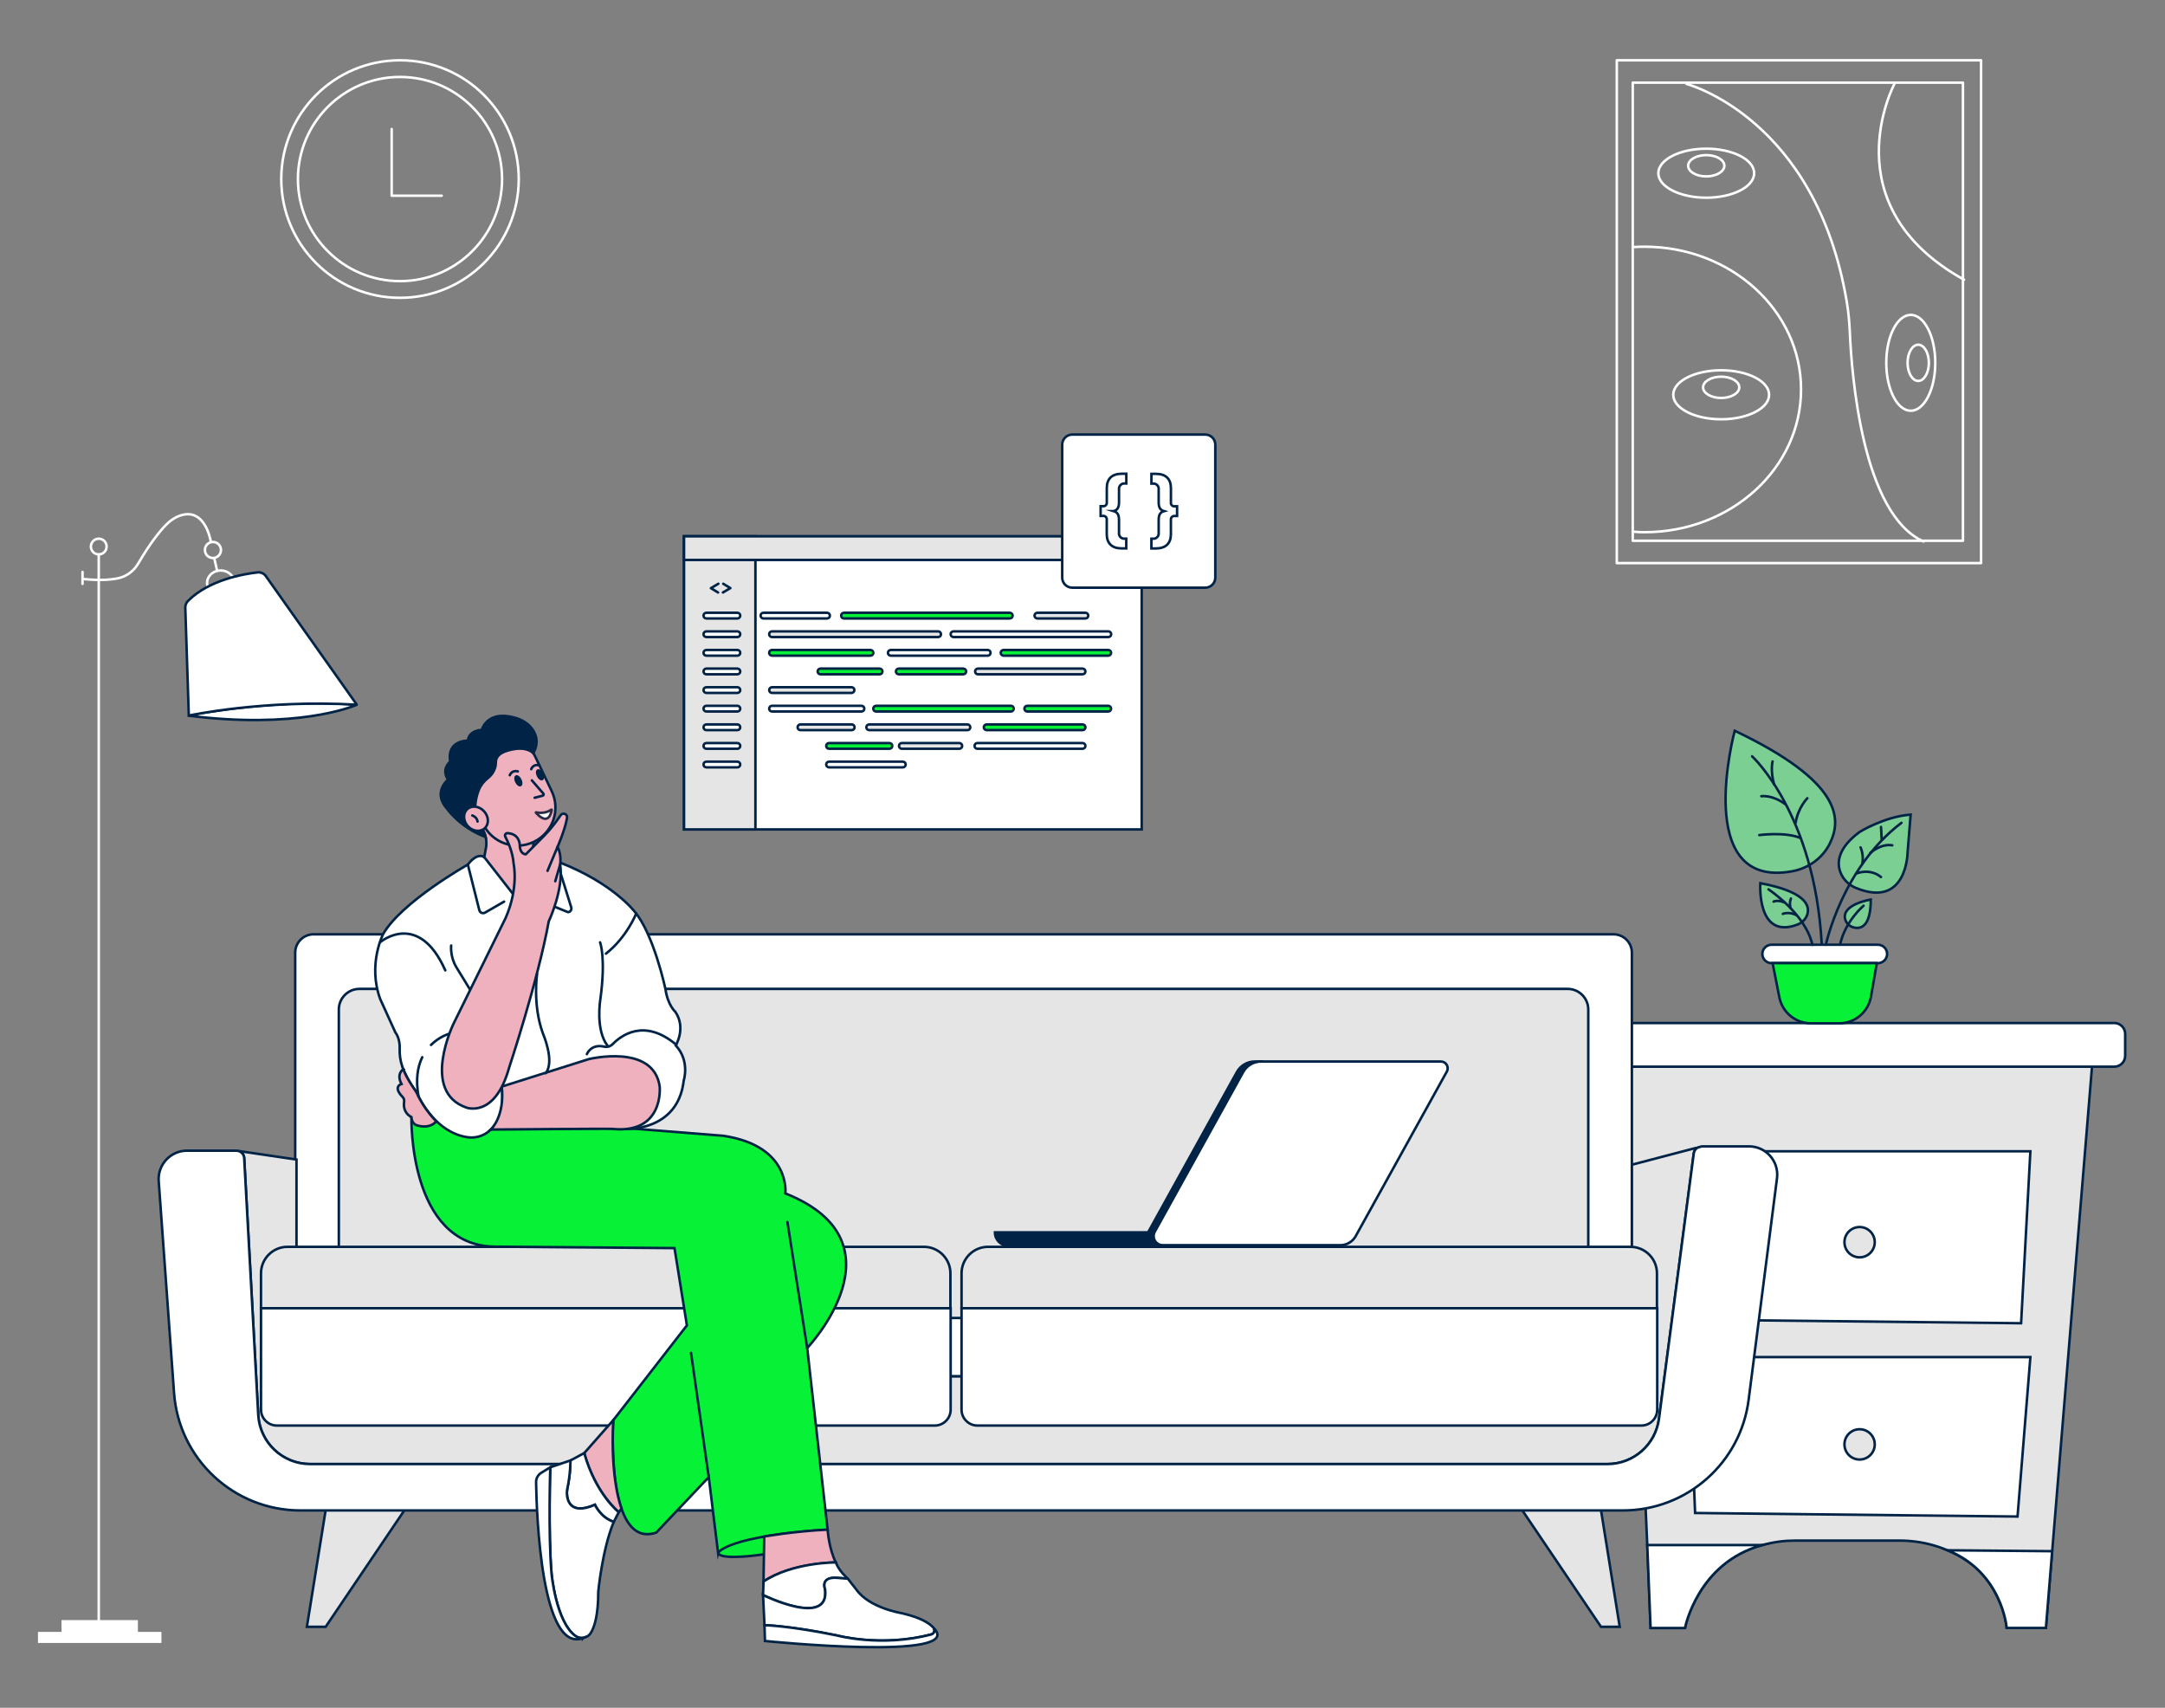 <svg width="866" height="683" viewBox="0 0 866 683" fill="none" xmlns="http://www.w3.org/2000/svg">
<rect x="0" y="0" width="866" height="683" fill="#808080" stroke="none"/>
<path d="M837.52 417.88L821.08 617.94L818.36 651.07H802.68C801.34 640.25 795.06 630.29 788.23 625.28C783.62 621.9 778.45 619.44 773.01 617.93C768.75 616.75 764.32 616.15 759.86 616.15H718.02C715.88 616.15 713.73 616.28 711.61 616.57C709.23 616.9 707 617.36 704.9 617.93C678.99 624.95 673.99 651.11 673.99 651.11H660.24L658.9 617.93L650.16 417.87H837.52V417.88Z" fill="#E5E5E5" stroke="#002346" stroke-miterlimit="10"/>
<path d="M845.71 409.15H639.94C637.532 409.15 635.58 411.102 635.58 413.51V422.25C635.58 424.658 637.532 426.61 639.94 426.61H845.71C848.118 426.61 850.07 424.658 850.07 422.25V413.51C850.07 411.102 848.118 409.15 845.71 409.15Z" fill="white" stroke="#002346" stroke-miterlimit="10"/>
<path d="M658.9 617.93H704.9C678.99 624.95 673.99 651.11 673.99 651.11H660.24L658.9 617.93Z" fill="white" stroke="#002346" stroke-miterlimit="10"/>
<path d="M820.86 620.39L779.05 620.02C801 628.9 802.68 651.08 802.68 651.08H818.36L820.86 620.4V620.39Z" fill="white" stroke="#002346" stroke-miterlimit="10"/>
<path d="M675.54 542.76L678.04 605.11L807.01 606.53L812.15 542.76H675.54Z" fill="white" stroke="#002346" stroke-miterlimit="10"/>
<path d="M675.54 460.45L677.68 527.79L808.44 529.22L812.15 460.45H675.54Z" fill="white" stroke="#002346" stroke-miterlimit="10"/>
<path d="M743.84 502.86C747.187 502.86 749.9 500.147 749.9 496.8C749.9 493.453 747.187 490.74 743.84 490.74C740.493 490.74 737.78 493.453 737.78 496.8C737.78 500.147 740.493 502.86 743.84 502.86Z" fill="#E5E5E5" stroke="#002346" stroke-miterlimit="10"/>
<path d="M743.84 583.73C747.187 583.73 749.9 581.017 749.9 577.67C749.9 574.323 747.187 571.61 743.84 571.61C740.493 571.61 737.78 574.323 737.78 577.67C737.78 581.017 740.493 583.73 743.84 583.73Z" fill="#E5E5E5" stroke="#002346" stroke-miterlimit="10"/>
<path d="M456.68 214.5H273.62V331.72H456.68V214.5Z" fill="white" stroke="#002346" stroke-miterlimit="10"/>
<path d="M125.42 373.67H645.41C649.46 373.67 652.75 376.96 652.75 381.01V550.48H118.08V381.01C118.08 376.96 121.37 373.67 125.42 373.67Z" fill="white" stroke="#002346" stroke-miterlimit="10"/>
<path d="M143.78 395.5H627.06C631.61 395.5 635.31 399.2 635.31 403.75V527.12H135.53V403.75C135.53 399.2 139.23 395.5 143.78 395.5Z" fill="#E5E5E5" stroke="#002346" stroke-miterlimit="10"/>
<path d="M130.7 601.25L122.76 650.63H130.26L163.33 601.69L130.7 601.25Z" fill="#E5E5E5" stroke="#002346" stroke-miterlimit="10"/>
<path d="M639.96 601.25L647.89 650.63H640.4L607.33 601.69L639.96 601.25Z" fill="#E5E5E5" stroke="#002346" stroke-miterlimit="10"/>
<path d="M678.43 459.09C678.57 459.05 678.66 459.23 678.55 459.33C677.99 459.84 677.61 460.54 677.5 461.34L663.6 567.44C662.24 577.79 653.43 585.53 642.98 585.53H124.04C113.01 585.53 103.89 576.9 103.3 565.88L97.68 463.17C97.61 461.79 96.64 460.64 95.35 460.32L118.6 463.76V550.48H652.76V465.82L678.43 459.09Z" fill="#E5E5E5" stroke="#002346" stroke-miterlimit="10"/>
<path d="M710.8 471.21L699.48 559.63C696.35 585.01 674.78 604.09 649.22 604.09H120.15C93.58 604.09 71.53 583.58 69.62 557.09L63.48 472.38C63 465.81 68.21 460.2 74.8 460.2H94.52L95.34 460.33C96.63 460.65 97.6 461.8 97.67 463.18L103.29 565.89C103.88 576.91 113 585.54 124.03 585.54H642.98C653.42 585.54 662.24 577.8 663.6 567.45L677.5 461.35C677.64 460.29 678.27 459.4 679.15 458.91L680.76 458.48H699.59C706.4 458.48 711.66 464.46 710.8 471.22V471.21Z" fill="white" stroke="#002346" stroke-miterlimit="10"/>
<path d="M114.99 498.66H369.57C375.41 498.66 380.16 503.4 380.16 509.25V523.23H104.4V509.25C104.4 503.41 109.14 498.66 114.99 498.66Z" fill="#E5E5E5" stroke="#002346" stroke-miterlimit="10"/>
<path d="M104.4 523.22H380.26V563.78C380.26 567.29 377.41 570.14 373.9 570.14H110.76C107.25 570.14 104.4 567.29 104.4 563.78V523.22Z" fill="white" stroke="#002346" stroke-miterlimit="10"/>
<path d="M395.2 498.66H652.19C658.03 498.66 662.78 503.4 662.78 509.25V523.23H384.62V509.25C384.62 503.41 389.36 498.66 395.21 498.66H395.2Z" fill="#E5E5E5" stroke="#002346" stroke-miterlimit="10"/>
<path d="M384.62 523.22H662.89V563.78C662.89 567.29 660.04 570.14 656.53 570.14H390.98C387.47 570.14 384.62 567.29 384.62 563.78V523.22Z" fill="white" stroke="#002346" stroke-miterlimit="10"/>
<path d="M305.78 614.27L305.7 621.6C305.7 621.6 289.36 624.19 287.38 621.35C287.27 621.19 287.26 620.98 287.35 620.8C287.85 619.8 292.33 616.38 305.78 614.26V614.27Z" fill="#07F236" stroke="#002346" stroke-miterlimit="10"/>
<path d="M322.88 539.13L331.05 611.76C291.36 614.31 287.33 620.72 287.24 621.08L283.51 590.76L262.51 612.93C242.09 619.93 245.3 568.01 245.3 568.01L274.76 530.09L269.8 499.17L197.75 498.59C163.33 498.01 164.57 446.79 164.57 446.79L252.58 451.33L289.33 454.25C316.46 458.33 314.13 477.29 314.13 477.29C363.13 496.83 322.88 539.13 322.88 539.13Z" fill="#07F236" stroke="#002346" stroke-miterlimit="10"/>
<path d="M245.29 568L233.7 581.14C233.7 581.14 236.96 595.26 247.5 604.8L248.62 603.31C248.62 603.31 244.03 592.28 245.3 567.99L245.29 568Z" fill="#F0B1BF" stroke="#002346" stroke-miterlimit="10"/>
<path d="M247.5 604.81L245.52 608.65C240.32 607.04 237.96 601.83 237.96 601.83C227.9 606.21 226.81 599.79 226.76 597.1C226.76 596.53 226.82 595.95 226.94 595.39C228.28 589 228.17 584.11 228.17 584.11L233.7 581.14C238.24 597.51 247.5 604.8 247.5 604.8V604.81Z" fill="white" stroke="#002346" stroke-miterlimit="10"/>
<path d="M245.51 608.65C240.93 619.55 239.31 636.53 239.31 636.53C239.31 645.9 237.83 650.67 236.3 653.1C235.59 654.22 234.45 654.9 233.23 655.06C232.16 655.2 231.04 654.94 230.1 654.24C222.32 648.45 220.6 629.21 220.6 629.21C219.24 612.85 220.11 586.83 220.11 586.83L228.16 584.1C228.16 584.1 228.28 588.99 226.93 595.38C226.81 595.94 226.74 596.52 226.75 597.09C226.79 599.78 227.89 606.21 237.95 601.82C237.95 601.82 240.3 607.02 245.51 608.64V608.65Z" fill="white" stroke="#002346" stroke-miterlimit="10"/>
<path d="M233.24 655.12C216.52 661.5 214.64 605.48 214.43 592.82C214.41 591.27 215.2 589.82 216.53 589.02L220.11 586.84C220.11 586.84 219.24 612.86 220.6 629.22C220.6 629.22 222.31 648.46 230.1 654.25C231.04 654.95 232.16 655.21 233.23 655.07V655.13L233.24 655.12Z" fill="white" stroke="#002346" stroke-miterlimit="10"/>
<path d="M331.05 611.76C331.05 611.76 331.52 619.28 334.32 624.88C334.32 624.88 316.41 625.07 305.41 632.53L305.68 614.53C305.68 614.53 317.15 612.44 331.05 611.76Z" fill="#F0B1BF" stroke="#002346" stroke-miterlimit="10"/>
<path d="M339.09 631.35C338.65 630.97 335.55 628.16 334.32 624.88C334.32 624.88 317.03 624.74 305.41 632.53L305.22 637.94C305.22 637.94 332.08 651.18 330.03 635.52C330.03 635.52 327.98 630.67 334.69 631.04L339.07 631.39C339.07 631.39 339.11 631.37 339.09 631.35Z" fill="white" stroke="#002346" stroke-miterlimit="10"/>
<path d="M372.55 653.67C352.49 658.96 334.68 654.07 334.68 654.07C315.53 650.17 305.8 649.98 305.8 649.98L305.22 637.93C305.22 637.93 332.08 651.17 330.03 635.51C330.03 635.51 327.98 630.66 334.69 631.03L339.14 631.39L342.48 635.66C347.68 643.09 360.51 645.14 360.51 645.14C368.54 646.96 371.94 649.33 373.39 651.02C374.17 651.94 373.71 653.36 372.55 653.66V653.67Z" fill="white" stroke="#002346" stroke-miterlimit="10"/>
<path d="M305.98 656.3L305.8 649.98C305.8 649.98 315.53 650.16 334.68 654.07C334.68 654.07 352.5 658.96 372.55 653.67C373.72 653.36 374.18 651.94 373.39 651.03C387.2 664.53 305.98 656.3 305.98 656.3Z" fill="white" stroke="#002346" stroke-miterlimit="10"/>
<path d="M193.71 342.82C193.71 342.82 191.1 340.59 187.14 345.78C187.14 345.78 160.59 360.73 153.27 373.55C153.27 373.55 147.01 385.6 152.05 399.49L158.15 412.92C158.15 412.92 160.02 415.14 159.87 419.27C159.78 421.77 160.1 424.28 160.95 426.63C161.85 429.13 163.39 432.35 166.01 436C166.34 436.46 166.63 436.95 166.87 437.47C168.34 440.65 174.76 452.91 186.78 454.79C189.29 455.18 191.86 454.77 194.05 453.49C197.69 451.36 202.11 446.33 200.71 434.59L249.99 451.52C249.99 451.52 271.2 452.74 273.49 432.14C273.49 432.14 276.08 424.36 270.29 418.1C270.29 418.1 274.56 411.23 270.14 404.67C270.14 404.67 267.09 402.08 266.17 395.52C266.17 395.52 261.44 373.4 253.81 364.55C253.81 364.55 245.27 353.26 223.75 344.87L193.71 342.83V342.82Z" fill="white" stroke="#002346" stroke-miterlimit="10"/>
<path d="M192.47 331.05C192.47 331.05 195.07 333.78 194.45 338.73L193.71 342.82L209.57 363.14L213.5 336.71L198.04 329.68L193.2 329.54L192.47 331.05Z" fill="#F0B1BF" stroke="#002346" stroke-miterlimit="10"/>
<path d="M200.72 434.57L235.5 423.59C235.5 423.59 261.44 417.18 263.88 434.57C263.88 434.57 265.76 453.58 244.96 451.5C243.43 451.35 196.32 451.75 196.32 451.75C196.32 451.75 201.99 446.68 200.71 434.56L200.72 434.57Z" fill="#F0B1BF" stroke="#002346" stroke-miterlimit="10"/>
<path d="M161.33 427.62C161.33 427.62 158.38 429.39 160.59 433.51C160.59 433.51 156.96 434.55 161 438.68C161.52 439.21 161.76 439.95 161.65 440.69C161.41 442.27 161.49 445.13 164.57 446.77C164.57 446.77 164.57 449.28 166.63 450.01C166.63 450.01 171.55 451.9 174.53 448.46C174.53 448.46 169.9 444.09 166.87 437.45C166.87 437.45 166.42 436.54 166.01 435.98C166.01 435.98 162.4 430.93 161.32 427.61L161.33 427.62Z" fill="#F0B1BF" stroke="#002346" stroke-miterlimit="10"/>
<path d="M403.61 498.32H461.94C463.27 498.32 464.35 497.27 464.35 495.97V492.87H397.97C397.96 495.87 400.44 498.31 403.51 498.32C403.54 498.32 403.58 498.32 403.61 498.32Z" fill="#002346"/>
<mask id="mask0_471_337" style="mask-type:luminance" maskUnits="userSpaceOnUse" x="397" y="492" width="68" height="7">
<path d="M403.61 498.32H461.94C463.27 498.32 464.35 497.27 464.35 495.97V492.87H397.97C397.96 495.87 400.44 498.31 403.51 498.32C403.54 498.32 403.58 498.32 403.61 498.32Z" fill="white"/>
</mask>
<g mask="url(#mask0_471_337)">
<g opacity="0.4">
<path d="M403.61 498.32H461.94C463.27 498.32 464.35 497.27 464.35 495.97V492.87H397.97C397.96 495.87 400.44 498.31 403.51 498.32C403.54 498.32 403.58 498.32 403.61 498.32Z" fill="#002346" stroke="#002346" stroke-miterlimit="10"/>
</g>
</g>
<path d="M403.61 498.32H461.94C463.27 498.32 464.35 497.27 464.35 495.97V492.87H397.97C397.96 495.87 400.44 498.31 403.51 498.32C403.54 498.32 403.58 498.32 403.61 498.32Z" stroke="#002346" stroke-miterlimit="10"/>
<path d="M459.38 492.63L494.77 428.74C496.2 426.16 498.92 424.56 501.87 424.55H504.78V498H462.53C460.53 498 458.91 496.38 458.92 494.38C458.92 493.77 459.08 493.17 459.37 492.63H459.38Z" fill="#002346" stroke="#002346" stroke-miterlimit="10"/>
<path d="M465.05 498H536.18C538.7 498 541.03 496.62 542.26 494.42L578.74 428.55C579.46 427.24 578.97 425.6 577.66 424.88C577.27 424.67 576.83 424.55 576.38 424.55H504.4C501.44 424.56 498.72 426.16 497.28 428.74L461.91 492.63C460.94 494.38 461.58 496.58 463.32 497.55C463.86 497.85 464.46 498 465.07 498H465.05Z" fill="white" stroke="#002346" stroke-miterlimit="10"/>
<path d="M302.17 214.5H273.62V331.72H302.17V214.5Z" fill="#E5E5E5" stroke="#002346" stroke-miterlimit="10"/>
<path d="M456.68 214.5H273.62V223.95H456.68V214.5Z" fill="#E5E5E5" stroke="#002346" stroke-miterlimit="10"/>
<path d="M294.96 247.35H282.55C281.92 247.35 281.41 246.84 281.41 246.21C281.41 245.58 281.92 245.07 282.55 245.07H294.96C295.59 245.07 296.1 245.58 296.1 246.21C296.1 246.84 295.59 247.35 294.96 247.35Z" fill="white" stroke="#002346" stroke-miterlimit="10"/>
<path d="M294.96 254.79H282.55C281.92 254.79 281.41 254.28 281.41 253.65C281.41 253.02 281.92 252.51 282.55 252.51H294.96C295.59 252.51 296.1 253.02 296.1 253.65C296.1 254.28 295.59 254.79 294.96 254.79Z" fill="white" stroke="#002346" stroke-miterlimit="10"/>
<path d="M294.96 262.23H282.55C281.92 262.23 281.41 261.72 281.41 261.09C281.41 260.46 281.92 259.95 282.55 259.95H294.96C295.59 259.95 296.1 260.46 296.1 261.09C296.1 261.72 295.59 262.23 294.96 262.23Z" fill="white" stroke="#002346" stroke-miterlimit="10"/>
<path d="M294.96 269.68H282.55C281.92 269.68 281.41 269.17 281.41 268.54C281.41 267.91 281.92 267.4 282.55 267.4H294.96C295.59 267.4 296.1 267.91 296.1 268.54C296.1 269.17 295.59 269.68 294.96 269.68Z" fill="white" stroke="#002346" stroke-miterlimit="10"/>
<path d="M294.96 277.13H282.55C281.92 277.13 281.41 276.62 281.41 275.99C281.41 275.36 281.92 274.85 282.55 274.85H294.96C295.59 274.85 296.1 275.36 296.1 275.99C296.1 276.62 295.59 277.13 294.96 277.13Z" fill="white" stroke="#002346" stroke-miterlimit="10"/>
<path d="M294.96 284.56H282.55C281.92 284.56 281.41 284.05 281.41 283.42C281.41 282.79 281.92 282.28 282.55 282.28H294.96C295.59 282.28 296.1 282.79 296.1 283.42C296.1 284.05 295.59 284.56 294.96 284.56Z" fill="white" stroke="#002346" stroke-miterlimit="10"/>
<path d="M294.96 292.01H282.55C281.92 292.01 281.41 291.5 281.41 290.87C281.41 290.24 281.92 289.73 282.55 289.73H294.96C295.59 289.73 296.1 290.24 296.1 290.87C296.1 291.5 295.59 292.01 294.96 292.01Z" fill="white" stroke="#002346" stroke-miterlimit="10"/>
<path d="M294.96 299.46H282.55C281.92 299.46 281.41 298.95 281.41 298.32C281.41 297.69 281.92 297.18 282.55 297.18H294.96C295.59 297.18 296.1 297.69 296.1 298.32C296.1 298.95 295.59 299.46 294.96 299.46Z" fill="white" stroke="#002346" stroke-miterlimit="10"/>
<path d="M294.96 306.9H282.55C281.92 306.9 281.41 306.39 281.41 305.76C281.41 305.13 281.92 304.62 282.55 304.62H294.96C295.59 304.62 296.1 305.13 296.1 305.76C296.1 306.39 295.59 306.9 294.96 306.9Z" fill="white" stroke="#002346" stroke-miterlimit="10"/>
<path d="M330.82 247.35H305.38C304.75 247.35 304.24 246.84 304.24 246.21C304.24 245.58 304.75 245.07 305.38 245.07H330.82C331.45 245.07 331.96 245.58 331.96 246.21C331.96 246.84 331.45 247.35 330.82 247.35Z" fill="white" stroke="#002346" stroke-miterlimit="10"/>
<path d="M403.91 247.35H337.6C336.97 247.35 336.46 246.84 336.46 246.21C336.46 245.58 336.97 245.07 337.6 245.07H403.91C404.54 245.07 405.05 245.58 405.05 246.21C405.05 246.84 404.54 247.35 403.91 247.35Z" fill="#07F236" stroke="#002346" stroke-miterlimit="10"/>
<path d="M434.17 247.35H414.95C414.32 247.35 413.81 246.84 413.81 246.21C413.81 245.58 414.32 245.07 414.95 245.07H434.17C434.8 245.07 435.31 245.58 435.31 246.21C435.31 246.84 434.8 247.35 434.17 247.35Z" fill="#E5E5E5" stroke="#002346" stroke-miterlimit="10"/>
<path d="M375.26 254.79H308.8C308.17 254.79 307.66 254.28 307.66 253.65C307.66 253.02 308.17 252.51 308.8 252.51H375.26C375.89 252.51 376.4 253.02 376.4 253.65C376.4 254.28 375.89 254.79 375.26 254.79Z" fill="#E5E5E5" stroke="#002346" stroke-miterlimit="10"/>
<path d="M443.3 254.79H381.4C380.77 254.79 380.26 254.28 380.26 253.65C380.26 253.02 380.77 252.51 381.4 252.51H443.34C443.97 252.51 444.48 253.02 444.48 253.65C444.48 254.28 443.97 254.79 443.34 254.79H443.29H443.3Z" fill="white" stroke="#002346" stroke-miterlimit="10"/>
<path d="M348.19 262.23H308.8C308.17 262.23 307.66 261.72 307.66 261.09C307.66 260.46 308.17 259.95 308.8 259.95H348.19C348.82 259.95 349.33 260.46 349.33 261.09C349.33 261.72 348.82 262.23 348.19 262.23Z" fill="#07F236" stroke="#002346" stroke-miterlimit="10"/>
<path d="M395.08 262.23H356.31C355.68 262.23 355.17 261.72 355.17 261.09C355.17 260.46 355.68 259.95 356.31 259.95H395.08C395.71 259.95 396.22 260.46 396.22 261.09C396.22 261.72 395.71 262.23 395.08 262.23Z" fill="white" stroke="#002346" stroke-miterlimit="10"/>
<path d="M443.3 262.23H401.43C400.8 262.23 400.29 261.72 400.29 261.09C400.29 260.46 400.8 259.95 401.43 259.95H443.3C443.93 259.95 444.44 260.46 444.44 261.09C444.44 261.72 443.93 262.23 443.3 262.23Z" fill="#07F236" stroke="#002346" stroke-miterlimit="10"/>
<path d="M351.84 269.68H328.2C327.57 269.68 327.06 269.17 327.06 268.54C327.06 267.91 327.57 267.4 328.2 267.4H351.84C352.47 267.4 352.98 267.91 352.98 268.54C352.98 269.17 352.47 269.68 351.84 269.68Z" fill="#07F236" stroke="#002346" stroke-miterlimit="10"/>
<path d="M385.32 269.68H359.51C358.88 269.68 358.37 269.17 358.37 268.54C358.37 267.91 358.88 267.4 359.51 267.4H385.32C385.95 267.4 386.46 267.91 386.46 268.54C386.46 269.17 385.95 269.68 385.32 269.68Z" fill="#07F236" stroke="#002346" stroke-miterlimit="10"/>
<path d="M433.03 269.68H391.18C390.55 269.68 390.04 269.17 390.04 268.54C390.04 267.91 390.55 267.4 391.18 267.4H433.03C433.66 267.4 434.17 267.91 434.17 268.54C434.17 269.17 433.66 269.68 433.03 269.68Z" fill="#E5E5E5" stroke="#002346" stroke-miterlimit="10"/>
<path d="M340.61 277.13H308.81C308.18 277.13 307.67 276.62 307.67 275.99C307.67 275.36 308.18 274.85 308.81 274.85H340.61C341.24 274.85 341.75 275.36 341.75 275.99C341.75 276.62 341.24 277.13 340.61 277.13Z" fill="#E5E5E5" stroke="#002346" stroke-miterlimit="10"/>
<path d="M344.59 284.56H308.81C308.18 284.56 307.67 284.05 307.67 283.42C307.67 282.79 308.18 282.28 308.81 282.28H344.59C345.22 282.28 345.73 282.79 345.73 283.42C345.73 284.05 345.22 284.56 344.59 284.56Z" fill="white" stroke="#002346" stroke-miterlimit="10"/>
<path d="M404.36 284.56H350.44C349.81 284.56 349.3 284.05 349.3 283.42C349.3 282.79 349.81 282.28 350.44 282.28H404.36C404.99 282.28 405.5 282.79 405.5 283.42C405.5 284.05 404.99 284.56 404.36 284.56Z" fill="#07F236" stroke="#002346" stroke-miterlimit="10"/>
<path d="M443.3 284.56H410.9C410.27 284.56 409.76 284.05 409.76 283.42C409.76 282.79 410.27 282.28 410.9 282.28H443.3C443.93 282.28 444.44 282.79 444.44 283.42C444.44 284.05 443.93 284.56 443.3 284.56Z" fill="#07F236" stroke="#002346" stroke-miterlimit="10"/>
<path d="M340.7 292.01H320.17C319.54 292.01 319.03 291.5 319.03 290.87C319.03 290.24 319.54 289.73 320.17 289.73H340.7C341.33 289.73 341.84 290.24 341.84 290.87C341.84 291.5 341.33 292.01 340.7 292.01Z" fill="#E5E5E5" stroke="#002346" stroke-miterlimit="10"/>
<path d="M386.98 292.01H347.68C347.05 292.01 346.54 291.5 346.54 290.87C346.54 290.24 347.05 289.73 347.68 289.73H386.98C387.61 289.73 388.12 290.24 388.12 290.87C388.12 291.5 387.61 292.01 386.98 292.01Z" fill="#E5E5E5" stroke="#002346" stroke-miterlimit="10"/>
<path d="M433.03 292.01H394.66C394.03 292.01 393.52 291.5 393.52 290.87C393.52 290.24 394.03 289.73 394.66 289.73H433.03C433.66 289.73 434.17 290.24 434.17 290.87C434.17 291.5 433.66 292.01 433.03 292.01Z" fill="#07F236" stroke="#002346" stroke-miterlimit="10"/>
<path d="M355.77 299.46H331.62C330.99 299.46 330.48 298.95 330.48 298.32C330.48 297.69 330.99 297.18 331.62 297.18H355.77C356.4 297.18 356.91 297.69 356.91 298.32C356.91 298.95 356.4 299.46 355.77 299.46Z" fill="#07F236" stroke="#002346" stroke-miterlimit="10"/>
<path d="M383.73 299.46H360.73C360.1 299.46 359.59 298.95 359.59 298.32C359.59 297.69 360.1 297.18 360.73 297.18H383.73C384.36 297.18 384.87 297.69 384.87 298.32C384.87 298.95 384.36 299.46 383.73 299.46Z" fill="#E5E5E5" stroke="#002346" stroke-miterlimit="10"/>
<path d="M433.03 299.46H390.95C390.32 299.46 389.81 298.95 389.81 298.32C389.81 297.69 390.32 297.18 390.95 297.18H433.03C433.66 297.18 434.17 297.69 434.17 298.32C434.17 298.95 433.66 299.46 433.03 299.46Z" fill="white" stroke="#002346" stroke-miterlimit="10"/>
<path d="M361.14 306.9H331.62C330.99 306.9 330.48 306.39 330.48 305.76C330.48 305.13 330.99 304.62 331.62 304.62H361.14C361.77 304.62 362.28 305.13 362.28 305.76C362.28 306.39 361.77 306.9 361.14 306.9Z" fill="white" stroke="#002346" stroke-miterlimit="10"/>
<path opacity="0.4" d="M448.68 219.3C448.68 220.38 449.56 221.26 450.64 221.26C451.72 221.26 452.6 220.38 452.6 219.3C452.6 218.22 451.72 217.34 450.64 217.34C450.64 217.34 450.64 217.34 450.63 217.34C449.55 217.34 448.68 218.21 448.68 219.29C448.68 219.29 448.68 219.29 448.68 219.3Z" fill="white"/>
<path opacity="0.4" d="M443.83 221.25C444.907 221.25 445.78 220.377 445.78 219.3C445.78 218.223 444.907 217.35 443.83 217.35C442.753 217.35 441.88 218.223 441.88 219.3C441.88 220.377 442.753 221.25 443.83 221.25Z" fill="white"/>
<path opacity="0.4" d="M436.98 221.25C438.057 221.25 438.93 220.377 438.93 219.3C438.93 218.223 438.057 217.35 436.98 217.35C435.903 217.35 435.03 218.223 435.03 219.3C435.03 220.377 435.903 221.25 436.98 221.25Z" fill="white"/>
<path d="M482.08 173.8H428.92C426.689 173.8 424.88 175.609 424.88 177.84V231C424.88 233.231 426.689 235.04 428.92 235.04H482.08C484.311 235.04 486.12 233.231 486.12 231V177.84C486.12 175.609 484.311 173.8 482.08 173.8Z" fill="white" stroke="#002346" stroke-miterlimit="10"/>
<path d="M445.46 204.41C446.92 204.86 447.6 205.78 447.6 207.97V213.08C447.45 214.23 448.27 215.28 449.42 215.43C449.59 215.45 449.76 215.45 449.93 215.43H450.5V219.33H448.72C444.73 219.33 442.7 217.28 442.7 213.61V207.84C442.8 207.12 442.3 206.45 441.58 206.35C441.49 206.34 441.39 206.33 441.3 206.35H440.25V202.45H441.3C442.03 202.51 442.66 201.96 442.72 201.24C442.72 201.15 442.72 201.05 442.72 200.96V195.19C442.72 191.52 444.75 189.47 448.74 189.47H450.52V193.37H449.95C448.8 193.23 447.75 194.06 447.61 195.21C447.59 195.38 447.59 195.55 447.61 195.72V200.83C447.61 203.04 446.93 203.97 445.47 204.41H445.46Z" fill="white" stroke="#002346" stroke-miterlimit="10"/>
<path d="M470.83 202.47V206.37H469.78C469.05 206.31 468.42 206.86 468.36 207.58C468.36 207.67 468.36 207.77 468.36 207.86V213.63C468.36 217.3 466.31 219.35 462.34 219.35H460.56V215.45H461.13C462.28 215.59 463.33 214.76 463.47 213.61C463.49 213.44 463.49 213.27 463.47 213.1V207.99C463.47 205.78 464.13 204.85 465.61 204.43C464.13 203.98 463.47 203.06 463.47 200.87V195.76C463.62 194.61 462.8 193.56 461.65 193.41C461.48 193.39 461.31 193.39 461.14 193.41H460.57V189.51H462.35C466.32 189.51 468.37 191.56 468.37 195.23V201C468.27 201.72 468.77 202.39 469.49 202.49C469.58 202.5 469.68 202.51 469.77 202.49L470.82 202.47H470.83Z" fill="white" stroke="#002346" stroke-miterlimit="10"/>
<path d="M39.5 221.72V650.05" stroke="white" stroke-linecap="round" stroke-linejoin="round"/>
<path d="M25.1 653.23H54.66V648.45H25.1V653.23Z" fill="white" stroke="white" stroke-miterlimit="10"/>
<path d="M15.69 656.59H64.07V653.17H15.69V656.59Z" fill="white" stroke="white" stroke-miterlimit="10"/>
<path d="M39.5 221.73C41.234 221.73 42.64 220.324 42.64 218.59C42.64 216.856 41.234 215.45 39.5 215.45C37.766 215.45 36.36 216.856 36.36 218.59C36.36 220.324 37.766 221.73 39.5 221.73Z" stroke="white" stroke-linecap="round" stroke-linejoin="round"/>
<path d="M84.3 216.5C84.3 216.5 82.1 202.45 71.73 206.32C69.7 207.08 67.91 208.36 66.4 209.92C64.1 212.27 60.21 216.93 55.28 225.39C53.53 228.39 50.61 230.57 47.21 231.28C44.16 231.91 39.77 232.23 33.61 231.59" stroke="white" stroke-linecap="round" stroke-linejoin="round"/>
<path d="M33.01 228.74V233.52" stroke="white" stroke-linecap="round" stroke-linejoin="round"/>
<path d="M142.58 281.92C140.54 282.79 118.49 291.62 75.65 286.25C75.56 286.24 75.55 286.1 75.64 286.09C80.01 285.25 112.05 279.36 142.57 281.84C142.62 281.84 142.63 281.9 142.59 281.92H142.58Z" fill="white" stroke="#002346" stroke-miterlimit="10"/>
<path d="M85.71 223.28L86.85 228.27" stroke="white" stroke-linecap="round" stroke-linejoin="round"/>
<path d="M85.18 223.17C86.953 223.17 88.39 221.733 88.39 219.96C88.39 218.187 86.953 216.75 85.18 216.75C83.407 216.75 81.97 218.187 81.97 219.96C81.97 221.733 83.407 223.17 85.18 223.17Z" stroke="white" stroke-linecap="round" stroke-linejoin="round"/>
<path d="M88.29 238.11C91.305 238.11 93.75 235.88 93.75 233.13C93.75 230.38 91.305 228.15 88.29 228.15C85.275 228.15 82.83 230.38 82.83 233.13C82.83 235.88 85.275 238.11 88.29 238.11Z" stroke="white" stroke-linecap="round" stroke-linejoin="round"/>
<path d="M142.66 281.75L106.34 230.41C105.59 229.35 104.33 228.78 103.04 228.92C97.71 229.52 83.54 231.86 75.17 240.37C74.47 241.08 74.09 242.03 74.12 243.02L75.52 286.18C75.52 286.18 105.62 279.69 142.6 281.84C142.65 281.84 142.68 281.79 142.65 281.74L142.66 281.75Z" fill="white" stroke="#002346" stroke-miterlimit="10"/>
<path d="M213.93 302.265C210.305 294.675 201.216 291.46 193.628 295.084C186.041 298.708 182.828 307.798 186.454 315.388L193.207 329.528C196.832 337.118 205.922 340.334 213.509 336.71C221.097 333.086 224.309 323.995 220.684 316.405L213.93 302.265Z" fill="#F0B1BF" stroke="#002346" stroke-miterlimit="10"/>
<path d="M205.95 287.04C208.43 287.74 210.74 288.97 212.4 290.94C216.82 296.19 213.29 301.18 213.29 301.18C209.32 297.59 202.01 300.56 202.01 300.56C198.79 301.72 198.35 303.73 198.35 304.75C198.35 305.55 198.26 306.34 198.01 307.1C197.33 309.15 196.17 310.39 195.28 311.08C193.67 312.32 192.36 313.91 191.58 315.79C190.09 319.38 190.06 322.93 190.06 322.93L189.85 329.28C193.31 330.05 194.28 334.78 194.28 334.78C183.99 330.94 178.84 323.49 178.84 323.49C172.89 316.8 179.21 311.84 179.21 311.84C176.36 307.38 180.08 304.65 180.08 304.65C178.59 295.98 187.14 296.22 187.14 296.22C187.68 291.93 192.73 291.93 192.73 291.93C192.73 291.93 194.75 283.86 205.95 287.04Z" fill="#002346" stroke="#002346" stroke-miterlimit="10"/>
<path d="M193.857 331.295C195.662 329.668 195.571 326.626 193.655 324.502C191.739 322.377 188.723 321.975 186.918 323.602C185.114 325.23 185.204 328.271 187.12 330.396C189.037 332.52 192.053 332.923 193.857 331.295Z" fill="#F0B1BF" stroke="#002346" stroke-miterlimit="10"/>
<path d="M208.178 313.988C208.615 313.775 208.593 312.834 208.13 311.886C207.666 310.938 206.937 310.343 206.5 310.557C206.064 310.77 206.085 311.712 206.549 312.659C207.012 313.607 207.742 314.202 208.178 313.988Z" fill="#002346" stroke="#002346" stroke-miterlimit="10"/>
<path d="M213.85 319.06L217.07 318.23C217.43 318.14 217.58 317.71 217.36 317.41L212.74 312.1" stroke="#002346" stroke-linecap="round" stroke-linejoin="round"/>
<path d="M203.91 310.05C203.91 310.05 204.68 307.87 207.11 308.51" stroke="#002346" stroke-linecap="round" stroke-linejoin="round"/>
<path d="M212.48 307.62C212.48 307.62 213.25 305.44 215.68 306.08" stroke="#002346" stroke-linecap="round" stroke-linejoin="round"/>
<path d="M214.42 324.89C215.26 325.07 218.2 325.52 220.57 323.79C220.62 323.75 220.7 323.79 220.69 323.86C220.53 324.95 219.44 330.65 214.35 325.02C214.3 324.97 214.35 324.88 214.42 324.89Z" fill="white" stroke="#2A2C45" stroke-miterlimit="10"/>
<path d="M188.92 326.14C188.92 326.14 190.81 326.74 191.02 328.57" stroke="#002346" stroke-linecap="round" stroke-linejoin="round"/>
<path d="M216.835 311.592C217.271 311.379 217.249 310.438 216.786 309.49C216.323 308.542 215.593 307.947 215.156 308.161C214.72 308.374 214.742 309.316 215.205 310.263C215.668 311.211 216.398 311.806 216.835 311.592Z" fill="#002346" stroke="#002346" stroke-miterlimit="10"/>
<path d="M152.23 376.7C152.23 376.7 167.44 364.03 178.12 388.1" stroke="#002346" stroke-linecap="round" stroke-linejoin="round"/>
<path d="M180.47 378.15C180.47 378.15 179.94 382.53 182.56 386.86L188.01 395.76" stroke="#002346" stroke-linecap="round" stroke-linejoin="round"/>
<path d="M168.9 422.82C167.09 426.54 166.16 431.64 167.42 438.57" stroke="#002346" stroke-linecap="round" stroke-linejoin="round"/>
<path d="M179.6 413.48C179.6 413.48 175.84 414.5 172.4 417.92" stroke="#002346" stroke-linecap="round" stroke-linejoin="round"/>
<path d="M187.14 345.78L191.73 364.02C191.98 365.03 193.13 365.51 194.02 364.99L201.64 360.59" stroke="#002346" stroke-linecap="round" stroke-linejoin="round"/>
<path d="M224.19 349.1L228.5 362.9C228.84 364.09 227.66 365.15 226.87 364.68L221.82 362.62" stroke="#002346" stroke-linecap="round" stroke-linejoin="round"/>
<path d="M205.45 345.47C205.45 345.47 207.59 354.93 202.25 367.13L181.5 409.24C181.5 409.24 168.07 436.55 186.53 442.96C186.53 442.96 197.97 447.38 203.62 427.09C203.62 427.09 215.21 392.15 219.49 368.51C219.49 368.51 225.59 355.69 224.07 345.78C224.07 345.78 224.68 341.51 223 338.76C223 338.76 226.15 331.53 226.82 327.04C227.04 325.58 225.15 324.81 224.29 326.01C224.18 326.16 224.06 326.33 223.94 326.51C222.04 329.32 219.92 331.96 217.54 334.37L210.33 341.67C210.33 341.67 207.89 341.82 207.89 337.7C207.89 337.7 207.77 333.46 203.01 333.21C202.26 333.17 201.75 333.96 202.11 334.62C203.21 336.68 205.13 340.85 205.45 345.48V345.47Z" fill="#F0B1BF" stroke="#002346" stroke-miterlimit="10"/>
<path d="M222.99 338.76L219.02 348.28" stroke="#002346" stroke-linecap="round" stroke-linejoin="round"/>
<path d="M224.06 345.78L222.1 352.45" stroke="#002346" stroke-linecap="round" stroke-linejoin="round"/>
<path d="M214.83 389.54C214.83 389.54 212.98 401.89 217.18 413.37C217.18 413.37 222.05 424.51 218.28 429.2" stroke="#002346" stroke-linecap="round" stroke-linejoin="round"/>
<path d="M254.49 365.35C254.49 365.35 250.7 374.9 242.37 381.41" stroke="#002346" stroke-linecap="round" stroke-linejoin="round"/>
<path d="M243.03 418.25C238.07 411.82 240.14 399.66 240.14 399.66C242.43 382.97 240.03 376.89 240.03 376.89" stroke="#002346" stroke-linecap="round" stroke-linejoin="round"/>
<path d="M234.75 421.59C234.75 421.59 236.37 417.39 241.65 418.59C242.89 418.87 244.17 418.51 245.06 417.6C248.46 414.11 257.76 407.09 270.51 417.85" stroke="#002346" stroke-linecap="round" stroke-linejoin="round"/>
<path d="M322.88 539.13L314.97 488.76" stroke="#002346" stroke-linecap="round" stroke-linejoin="round"/>
<path d="M283.5 590.76L276.41 541.07" stroke="#002346" stroke-linecap="round" stroke-linejoin="round"/>
<path d="M287.34 233.47L284.36 235.23L287.22 236.96" stroke="#002346" stroke-linecap="round" stroke-linejoin="round"/>
<path d="M289.17 236.96L292.15 235.2L289.29 233.47" stroke="#002346" stroke-linecap="round" stroke-linejoin="round"/>
<path d="M704.12 353.22C704.12 353.22 702.56 376.05 719 369.77C720.84 369.07 722.33 367.61 722.92 365.73C724.02 362.22 722.35 356.65 704.12 353.22Z" fill="#7CCF92" stroke="#002346" stroke-miterlimit="10"/>
<path d="M748.31 359.77C748.31 359.77 736.56 361.65 738.06 367.59C738.48 369.23 739.81 370.5 741.45 370.92C744.13 371.61 748.31 370.91 748.31 359.77Z" fill="#7CCF92" stroke="#002346" stroke-miterlimit="10"/>
<path d="M736.12 348.74C734.71 344.88 735.16 339.19 743.8 332.76C743.8 332.76 753.62 326.62 764.26 325.8L763.03 340.94C763.03 340.94 762.86 363.53 742.36 355.12C739.49 353.94 737.18 351.65 736.12 348.74Z" fill="#7CCF92" stroke="#002346" stroke-miterlimit="10"/>
<path d="M754.85 381.51C754.85 382.53 754.44 383.45 753.77 384.12C753.11 384.79 752.18 385.2 751.17 385.2H708.62C706.59 385.2 704.94 383.56 704.94 381.52C704.94 380.51 705.35 379.58 706.02 378.92C706.68 378.25 707.61 377.84 708.62 377.84H751.17C753.2 377.84 754.85 379.49 754.85 381.52V381.51Z" fill="white" stroke="#002346" stroke-miterlimit="10"/>
<path d="M750.73 385.19L748.39 398.58C747.31 404.76 741.94 409.27 735.67 409.27H724.41C718.24 409.27 712.93 404.91 711.74 398.85L709.04 385.18H750.72L750.73 385.19Z" fill="#07F236" stroke="#002346" stroke-miterlimit="10"/>
<path d="M693.89 292.26C693.89 292.26 676.69 355.89 716.9 348.45C723.33 347.26 728.98 343.28 731.89 337.42C736.77 327.6 736.85 312.72 693.89 292.26Z" fill="#7CCF92" stroke="#002346" stroke-miterlimit="10"/>
<path d="M700.85 302.49C700.85 302.49 725.81 325.4 728.67 377.36" stroke="#002346" stroke-linecap="round" stroke-linejoin="round"/>
<path d="M703.71 333.99C703.71 333.99 714 332.59 720.11 335.13" stroke="#002346" stroke-linecap="round" stroke-linejoin="round"/>
<path d="M722.94 319.26C722.94 319.26 719.26 322.88 718.24 329.05" stroke="#002346" stroke-linecap="round" stroke-linejoin="round"/>
<path d="M704.53 318.44C704.53 318.44 708.8 317.74 714.03 321.57" stroke="#002346" stroke-linecap="round" stroke-linejoin="round"/>
<path d="M709.03 304.53C709.03 304.53 708.1 307.98 709.59 313.62" stroke="#002346" stroke-linecap="round" stroke-linejoin="round"/>
<path d="M730.35 377.82C730.35 377.82 736.85 347.08 760.58 329.08" stroke="#002346" stroke-linecap="round" stroke-linejoin="round"/>
<path d="M742.66 349.31C742.66 349.31 747.9 347.09 752.4 350.77" stroke="#002346" stroke-linecap="round" stroke-linejoin="round"/>
<path d="M748.17 341.1C748.17 341.1 752.4 337.26 756.9 338.08" stroke="#002346" stroke-linecap="round" stroke-linejoin="round"/>
<path d="M752.4 330.72L752.7 335.87" stroke="#002346" stroke-linecap="round" stroke-linejoin="round"/>
<path d="M744.22 338.9C744.22 338.9 745.63 341.84 744.92 345.49" stroke="#002346" stroke-linecap="round" stroke-linejoin="round"/>
<path d="M707.39 355.68C707.39 355.68 722.1 365.31 724.97 377.88" stroke="#002346" stroke-linecap="round" stroke-linejoin="round"/>
<path d="M713.12 365.5C713.12 365.5 715.51 364.46 718.61 366" stroke="#002346" stroke-linecap="round" stroke-linejoin="round"/>
<path d="M716.39 359.36C716.39 359.36 715.61 360.84 716.2 363.17" stroke="#002346" stroke-linecap="round" stroke-linejoin="round"/>
<path d="M709.44 360.59C709.44 360.59 711.08 359.77 713.68 360.91" stroke="#002346" stroke-linecap="round" stroke-linejoin="round"/>
<path d="M745.44 362.22C745.44 362.22 738.08 368.36 736.03 377.77" stroke="#002346" stroke-linecap="round" stroke-linejoin="round"/>
<path d="M646.72 225.21L792.43 225.21V24.11L646.72 24.11V225.21Z" stroke="white" stroke-linecap="round" stroke-linejoin="round"/>
<path d="M653.1 216.27L785.18 216.27V33.06L653.1 33.06V216.27Z" stroke="white" stroke-linecap="round" stroke-linejoin="round"/>
<path d="M653.51 212.66C655.2 212.79 656.06 212.85 657.79 212.85C692.38 212.85 720.42 187.29 720.42 155.76C720.42 124.23 692.38 98.67 657.79 98.67C656.21 98.67 654.64 98.72 653.09 98.83" stroke="white" stroke-linecap="round" stroke-linejoin="round"/>
<path d="M757.76 33.56C757.76 33.56 731.92 82.05 785.61 111.87" stroke="white" stroke-linecap="round" stroke-linejoin="round"/>
<path d="M674.64 33.58C674.64 33.58 726.34 47.07 738.71 120.74C739.38 124.74 739.75 128.78 739.93 132.84C740.65 149.65 744.87 205.63 769.43 216.57" stroke="white" stroke-linecap="round" stroke-linejoin="round"/>
<path d="M688.47 167.69C699.057 167.69 707.64 163.302 707.64 157.89C707.64 152.477 699.057 148.09 688.47 148.09C677.883 148.09 669.3 152.477 669.3 157.89C669.3 163.302 677.883 167.69 688.47 167.69Z" stroke="white" stroke-linecap="round" stroke-linejoin="round"/>
<path d="M688.47 159.17C692.469 159.17 695.71 157.263 695.71 154.91C695.71 152.557 692.469 150.65 688.47 150.65C684.471 150.65 681.23 152.557 681.23 154.91C681.23 157.263 684.471 159.17 688.47 159.17Z" stroke="white" stroke-linecap="round" stroke-linejoin="round"/>
<path d="M682.5 79.07C693.087 79.07 701.67 74.682 701.67 69.27C701.67 63.857 693.087 59.47 682.5 59.47C671.913 59.47 663.33 63.857 663.33 69.27C663.33 74.682 671.913 79.07 682.5 79.07Z" stroke="white" stroke-linecap="round" stroke-linejoin="round"/>
<path d="M682.5 70.55C686.499 70.55 689.74 68.642 689.74 66.29C689.74 63.937 686.499 62.03 682.5 62.03C678.501 62.03 675.26 63.937 675.26 66.29C675.26 68.642 678.501 70.55 682.5 70.55Z" stroke="white" stroke-linecap="round" stroke-linejoin="round"/>
<path d="M764.31 164.28C769.722 164.28 774.11 155.697 774.11 145.11C774.11 134.523 769.722 125.94 764.31 125.94C758.898 125.94 754.51 134.523 754.51 145.11C754.51 155.697 758.898 164.28 764.31 164.28Z" stroke="white" stroke-linecap="round" stroke-linejoin="round"/>
<path d="M767.29 152.35C769.643 152.35 771.55 149.108 771.55 145.11C771.55 141.111 769.643 137.87 767.29 137.87C764.937 137.87 763.03 141.111 763.03 145.11C763.03 149.108 764.937 152.35 767.29 152.35Z" stroke="white" stroke-linecap="round" stroke-linejoin="round"/>
<path d="M160 119.11C186.234 119.11 207.5 97.843 207.5 71.61C207.5 45.376 186.234 24.11 160 24.11C133.766 24.11 112.5 45.376 112.5 71.61C112.5 97.843 133.766 119.11 160 119.11Z" stroke="white" stroke-linecap="round" stroke-linejoin="round"/>
<path d="M160 112.44C182.55 112.44 200.83 94.16 200.83 71.61C200.83 49.06 182.55 30.78 160 30.78C137.45 30.78 119.17 49.06 119.17 71.61C119.17 94.16 137.45 112.44 160 112.44Z" stroke="white" stroke-linecap="round" stroke-linejoin="round"/>
<path d="M156.67 51.61V78.27H176.67" stroke="white" stroke-linecap="round" stroke-linejoin="round"/>
</svg>
